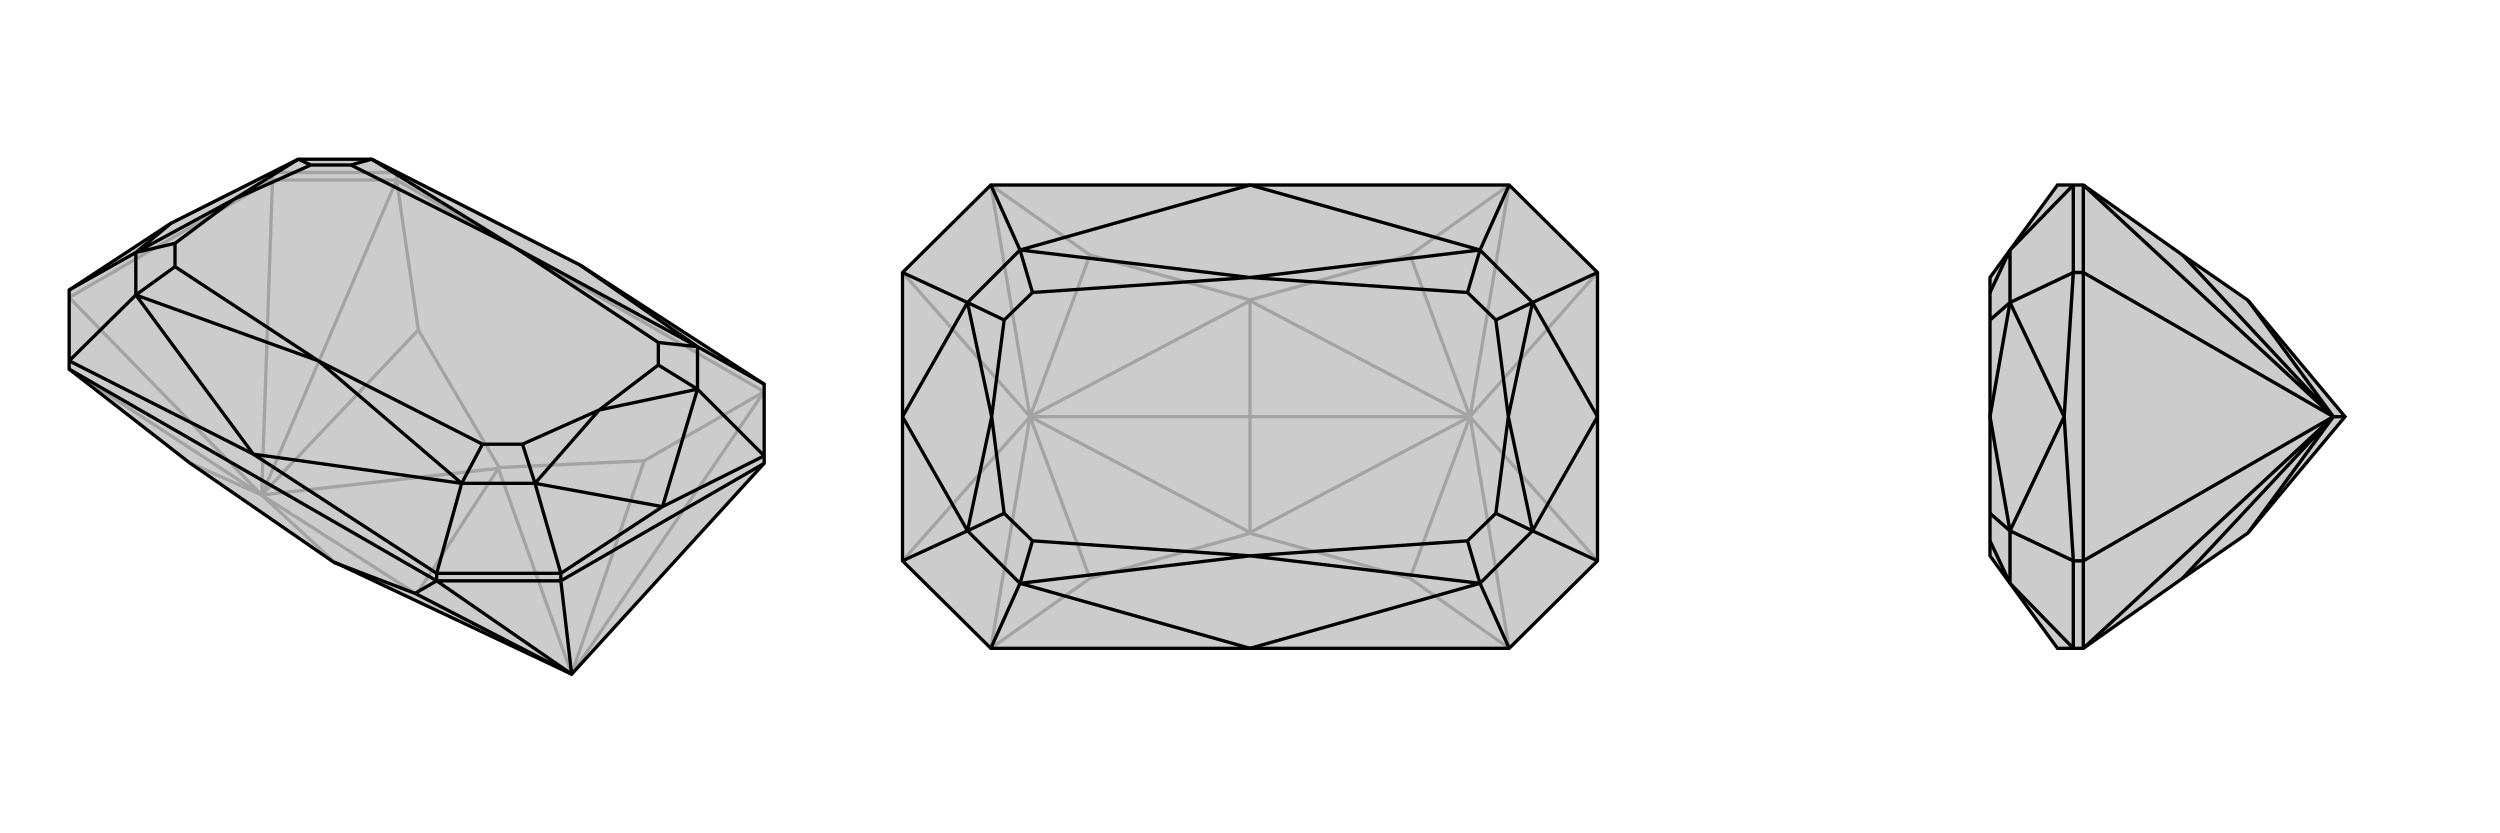 <svg xmlns="http://www.w3.org/2000/svg" viewBox="0 0 3000 1000">
    <g stroke="currentColor" stroke-width="4" fill="none" transform="translate(0 -43)">
        <path fill="currentColor" stroke="none" fill-opacity=".2" d="M686,852L402,718L401,718L227,598L83,486L83,476L83,391L205,311L358,234L446,234L696,361L917,504L917,590L917,599z" />
<path stroke-opacity=".2" d="M327,259L327,250M327,259L83,400M327,259L476,259M327,259L314,637M83,400L314,637M686,852L917,513M314,637L476,259M314,637L83,486M917,513L773,596M476,259L502,439M686,852L773,596M773,596L599,604M314,637L502,439M502,439L599,604M599,604L598,605M314,637L227,598M686,852L598,605M686,852L500,756M314,637L598,605M598,605L500,756M314,637L402,718M402,718L500,756M314,637L500,756M476,259L476,250M917,513L476,259M327,250L476,250M327,250L205,311M327,250L358,234M476,250L696,361M476,250L446,234" />
<path d="M686,852L402,718L401,718L227,598L83,486L83,476L83,391L205,311L358,234L446,234L696,361L917,504L917,590L917,599z" />
<path d="M673,740L673,731M673,740L917,599M673,740L524,740M673,740L686,852M686,852L524,740M524,740L498,755M686,852L498,755M498,755L401,718M524,740L524,731M524,740L83,486M673,731L524,731M917,590L795,651M917,590L837,510M673,731L795,651M673,731L642,623M83,391L163,346M917,504L837,459M524,731L304,588M524,731L554,623M83,476L304,588M83,476L163,397M696,361L837,459M304,588L554,623M304,588L163,397M837,459L837,510M554,623L642,623M163,397L163,346M795,651L837,510M795,651L642,623M205,311L163,346M837,510L790,481M837,510L719,535M642,623L627,576M642,623L719,535M163,346L210,335M163,346L281,282M358,234L373,241M358,234L281,282M790,481L790,454M627,576L579,576M210,335L210,363M373,241L421,241M790,481L719,535M719,535L627,576M210,335L281,282M281,282L373,241M837,459L618,340M837,459L790,454M790,454L618,340M554,623L382,476M554,623L579,576M579,576L382,476M163,397L382,476M163,397L210,363M210,363L382,476M446,234L618,340M446,234L421,241M421,241L618,340" />
    </g>
    <g stroke="currentColor" stroke-width="4" fill="none" transform="translate(1000 0)">
        <path fill="currentColor" stroke="none" fill-opacity=".2" d="M811,222L500,222L189,222L83,327L83,500L83,673L189,778L500,778L811,778L917,673L917,500L917,327z" />
<path stroke-opacity=".2" d="M917,673L764,500M917,327L764,500M83,327L236,500M83,673L236,500M764,500L811,778M764,500L811,222M236,500L189,222M236,500L189,778M811,778L692,694M189,778L308,694M811,222L692,306M189,222L308,306M764,500L692,694M692,694L500,640M764,500L692,306M692,306L500,360M236,500L308,306M308,306L500,360M500,360L500,361M236,500L308,694M308,694L500,640M500,640L500,639M764,500L500,639M764,500L500,361M764,500L500,500M236,500L500,361M500,361L500,500M236,500L500,639M500,639L500,500M236,500L500,500" />
<path d="M811,222L500,222L189,222L83,327L83,500L83,673L189,778L500,778L811,778L917,673L917,500L917,327z" />
<path d="M917,327L839,363M917,673L839,637M83,673L161,637M83,327L161,363M811,222L776,300M811,778L776,700M189,778L224,700M189,222L224,300M500,222L776,300M500,222L224,300M500,778L776,700M500,778L224,700M776,300L839,363M776,700L839,637M224,700L161,637M224,300L161,363M917,500L839,363M917,500L839,637M83,500L161,637M83,500L161,363M839,363L795,384M839,363L810,500M839,637L795,616M839,637L810,500M161,637L205,616M161,637L190,500M161,363L205,384M161,363L190,500M795,384L761,351M795,616L761,649M205,616L239,649M205,384L239,351M795,384L810,500M810,500L795,616M205,616L190,500M190,500L205,384M776,300L500,333M776,300L761,351M761,351L500,333M776,700L500,667M776,700L761,649M761,649L500,667M224,700L500,667M224,700L239,649M239,649L500,667M224,300L500,333M224,300L239,351M239,351L500,333" />
    </g>
    <g stroke="currentColor" stroke-width="4" fill="none" transform="translate(2000 0)">
        <path fill="currentColor" stroke="none" fill-opacity=".2" d="M619,694L697,640L698,639L814,500L698,361L697,360L619,306L500,222L488,222L469,222L412,300L388,333L388,351L388,384L388,500L388,616L388,649L388,667L412,700L469,778L488,778L500,778z" />
<path stroke-opacity=".2" d="M500,327L488,327M500,673L488,673M500,327L500,673M500,327L500,222M500,327L800,500M500,673L500,778M500,673L800,500M800,500L500,222M800,500L500,778M800,500L619,306M800,500L619,694M800,500L698,361M800,500L698,639M800,500L814,500M488,673L488,778M488,327L488,222M488,673L477,500M488,673L412,637M488,327L477,500M488,327L412,363M488,778L412,700M488,222L412,300M412,700L412,637M412,300L412,363M477,500L412,637M477,500L412,363M412,637L388,616M412,637L388,500M412,363L388,384M412,363L388,500M412,700L388,649M412,300L388,351" />
<path d="M619,694L697,640L698,639L814,500L698,361L697,360L619,306L500,222L488,222L469,222L412,300L388,333L388,351L388,384L388,500L388,616L388,649L388,667L412,700L469,778L488,778L500,778z" />
<path d="M500,673L488,673M500,327L488,327M500,673L500,327M500,673L500,778M500,673L800,500M500,327L500,222M500,327L800,500M800,500L500,778M800,500L500,222M800,500L619,694M800,500L619,306M800,500L698,639M800,500L698,361M800,500L814,500M488,327L488,222M488,673L488,778M488,327L477,500M488,327L412,363M488,673L477,500M488,673L412,637M488,222L412,300M488,778L412,700M412,300L412,363M412,700L412,637M477,500L412,363M477,500L412,637M412,363L388,384M412,363L388,500M412,637L388,616M412,637L388,500M412,300L388,351M412,700L388,649" />
    </g>
</svg>